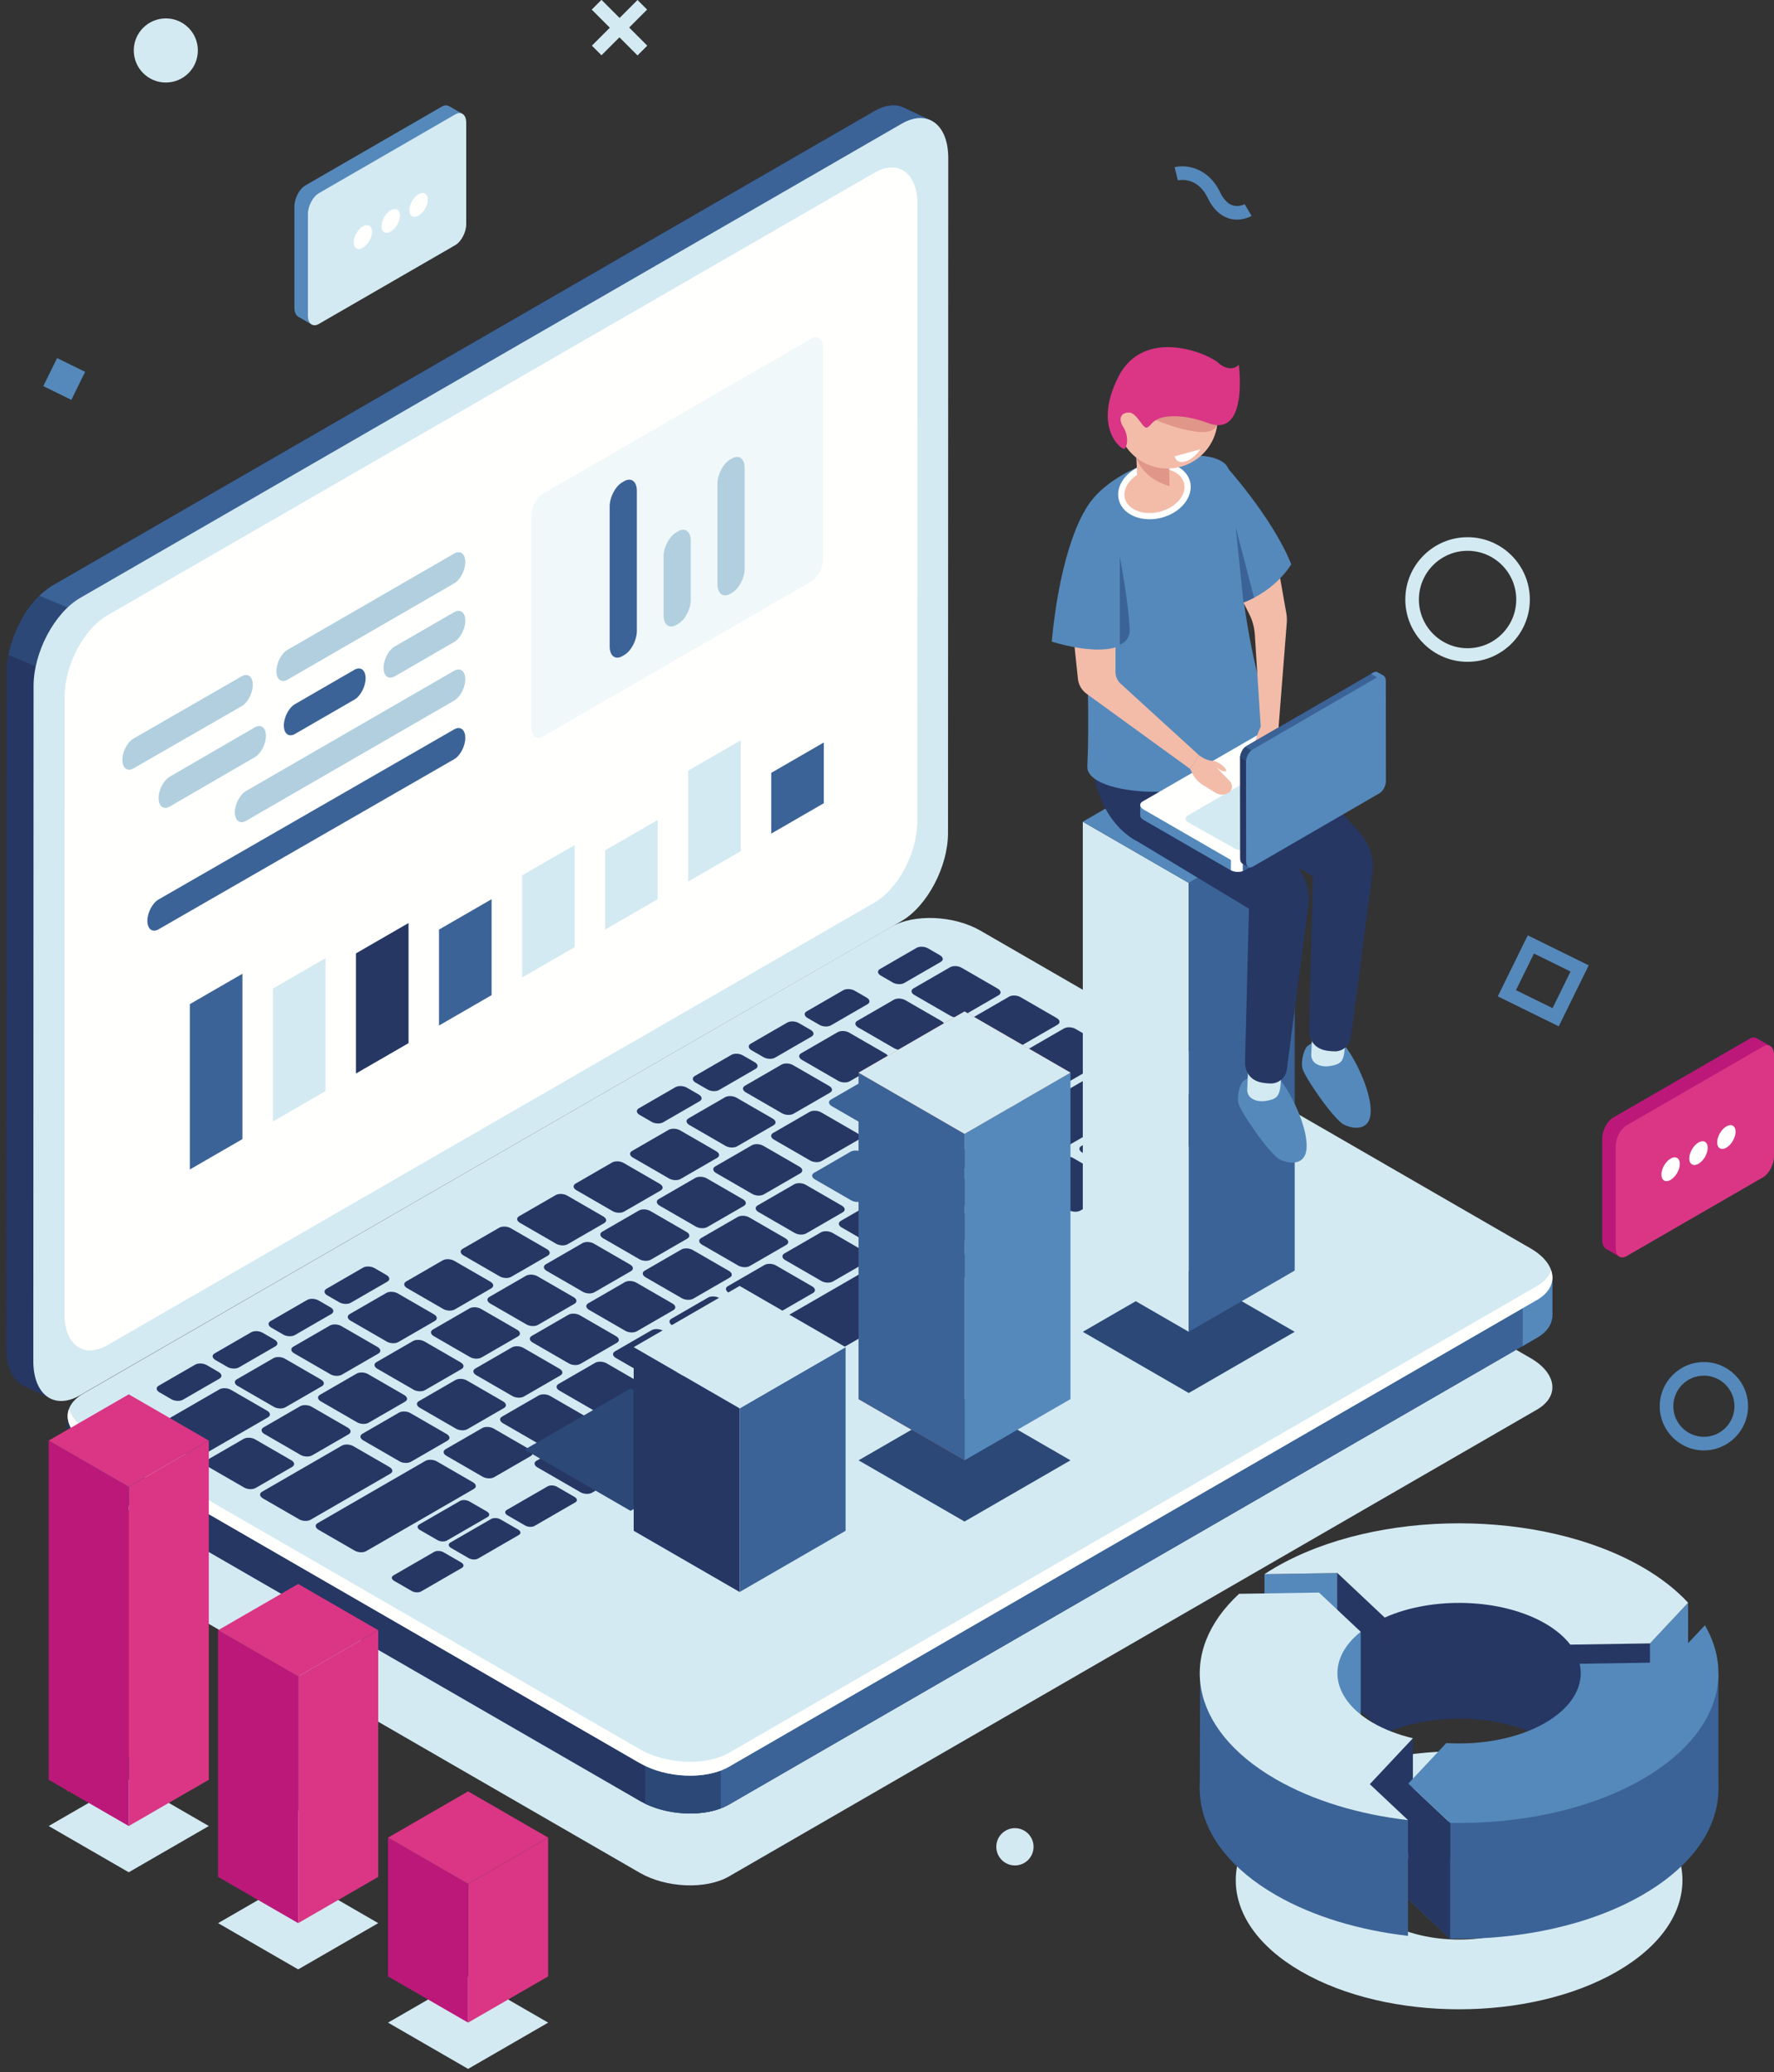 <?xml version="1.0" encoding="UTF-8"?>
<svg width="275px" height="321px" viewBox="0 0 275 321" version="1.1" xmlns="http://www.w3.org/2000/svg" xmlns:xlink="http://www.w3.org/1999/xlink">
    <rect x="0" y="0" width="275" height="321" fill="#333333" stroke="none"/>
    <!-- Generator: Sketch 60.1 (88133) - https://sketch.com -->
    <title>Untitled 5</title>
    <desc>Created with Sketch.</desc>
    <g id="Page-1" stroke="none" stroke-width="1" fill="none" fill-rule="evenodd">
        <g id="Group" transform="translate(137.5, 160.5) scale(-1, 1) translate(-137.5, -160.5) ">
            <path d="M162.007,290.689 L36.746,218.368 C33.203,216.322 33.647,212.749 37.739,210.387 L123.032,161.159 C127.123,158.797 133.314,158.54 136.857,160.586 L262.118,232.905 C265.661,234.951 265.217,238.525 261.125,240.888 L175.832,290.115 C171.74,292.478 165.551,292.734 162.007,290.689" id="Fill-1" fill="#D4EAF2"></path>
            <path d="M266.752,90.646 L139.423,17.193 C137.783,16.248 136.277,16.103 135.065,16.607 L135.07,16.593 L134.861,16.69 L134.81,16.713 L130.664,18.664 L135.165,20.904 L135.156,21.152 L135.195,125.732 C135.197,130.967 138.436,137.077 142.429,139.381 L266.362,210.873 L267.067,216.707 L271.592,214.548 C273.082,213.672 274.026,211.692 274.026,208.873 L273.987,104.293 C273.985,99.06 270.745,92.949 266.752,90.646" id="Fill-2" fill="#263764"></path>
            <path d="M266.752,90.646 L139.423,17.193 C137.783,16.248 136.277,16.103 135.065,16.607 L135.07,16.593 L134.861,16.69 L134.81,16.713 L130.664,18.664 L135.165,20.904 L135.156,21.152 L135.181,90.077 L193.128,135.862 L271.807,96.266 C270.503,93.842 268.72,91.78 266.752,90.646" id="Fill-3" fill="#3B6397"></path>
            <path d="M268.879,92.29 L256.401,97.539 L265.822,104.798 L273.689,101.449 C273.005,98.011 271.191,94.555 268.879,92.29" id="Fill-4" fill="#2B4876"></path>
            <path d="M262.607,216.152 L135.278,142.701 C131.284,140.398 128.045,134.287 128.043,129.054 L128.004,24.474 C128.002,19.239 131.239,16.864 135.232,19.168 L262.561,92.62 C266.554,94.924 269.793,101.033 269.795,106.268 L269.834,210.848 C269.836,216.081 266.6,218.456 262.607,216.152" id="Fill-5" fill="#D4EAF2"></path>
            <path d="M258.37,208.373 L139.452,139.807 C135.798,137.698 132.833,132.106 132.832,127.318 L132.796,31.618 C132.794,26.829 135.756,24.655 139.41,26.764 L258.328,95.331 C261.983,97.439 264.948,103.03 264.948,107.819 L264.985,203.519 C264.987,208.308 262.025,210.481 258.37,208.373" id="Fill-6" fill="#FFFFFE"></path>
            <path d="M258.37,208.373 L139.452,139.807 C135.798,137.698 132.833,132.106 132.832,127.318 L132.796,31.618 C132.794,26.829 135.756,24.655 139.41,26.764 L258.328,95.331 C261.983,97.439 264.948,103.03 264.948,107.819 L264.985,203.519 C264.987,208.308 262.025,210.481 258.37,208.373" id="Fill-7" fill="#FFFFFE"></path>
            <path d="M264.508,219.4 L247.385,217.14 L136.857,153.326 C133.314,151.28 127.123,151.537 123.032,153.899 L44.712,199.101 L34.359,197.733 L34.359,203.608 L34.369,203.609 C34.301,204.967 35.074,206.273 36.746,207.238 L162.007,279.558 C165.551,281.604 171.74,281.348 175.832,278.985 L261.125,229.757 C263.427,228.428 264.574,226.716 264.508,225.108 L264.508,219.4" id="Fill-8" fill="#263764"></path>
            <path d="M181.46,179.078 L173.608,174.544 L87.274,174.544 L44.712,199.101 L34.359,197.733 L34.359,203.608 L34.369,203.609 C34.301,204.967 35.074,206.273 36.746,207.238 L162.007,279.558 C163.88,280.639 166.491,281.07 169.142,280.896 L181.46,179.078" id="Fill-9" fill="#3B6397"></path>
            <path d="M38.954,198.34 L34.359,197.733 L34.359,203.608 L34.369,203.609 C34.301,204.967 35.074,206.273 36.746,207.238 L38.954,208.513 L38.954,198.34" id="Fill-10" fill="#5589BB"></path>
            <path d="M163.269,280.144 C166.627,281.418 171.43,281.141 175.015,279.415 L175.015,266.312 L163.269,266.312 L163.269,280.144" id="Fill-11" fill="#2B4876"></path>
            <path d="M162.007,273.691 L36.746,201.37 C33.203,199.324 33.647,195.751 37.739,193.389 L123.032,144.161 C127.123,141.799 133.314,141.542 136.857,143.588 L262.118,215.907 C265.661,217.953 265.217,221.527 261.125,223.89 L175.832,273.117 C171.74,275.48 165.551,275.736 162.007,273.691" id="Fill-12" fill="#D4EAF2"></path>
            <path d="M261.125,221.743 L175.832,270.972 C171.74,273.334 165.551,273.591 162.007,271.545 L36.746,199.225 C35.584,198.555 34.86,197.718 34.543,196.816 C33.989,198.491 34.696,200.187 36.746,201.371 L162.007,273.691 C165.551,275.736 171.74,275.48 175.832,273.117 L261.125,223.89 C263.876,222.302 264.97,220.168 264.322,218.317 C263.917,219.538 262.85,220.748 261.125,221.743" id="Fill-13" fill="#FFFFFE"></path>
            <path d="M90.021,177.429 L84.354,174.156 C83.899,173.894 83.955,173.435 84.481,173.131 L91.171,169.269 C91.697,168.966 92.491,168.933 92.947,169.195 L98.614,172.468 C99.069,172.731 99.012,173.19 98.487,173.492 L91.796,177.355 C91.271,177.658 90.476,177.691 90.021,177.429" id="Fill-14" fill="#263764"></path>
            <path d="M98.774,182.482 L93.106,179.209 C92.651,178.946 92.708,178.488 93.234,178.185 L99.923,174.322 C100.448,174.019 101.243,173.985 101.698,174.249 L107.366,177.521 C107.822,177.783 107.764,178.242 107.239,178.546 L100.549,182.408 C100.024,182.711 99.229,182.744 98.774,182.482" id="Fill-15" fill="#263764"></path>
            <path d="M107.526,187.535 L101.859,184.263 C101.404,184 101.46,183.541 101.986,183.237 L108.676,179.375 C109.201,179.072 109.996,179.039 110.451,179.302 L116.118,182.574 C116.573,182.837 116.517,183.296 115.991,183.599 L109.301,187.461 C108.776,187.765 107.981,187.798 107.526,187.535" id="Fill-16" fill="#263764"></path>
            <path d="M119.631,183.361 L113.963,180.09 C113.508,179.827 113.566,179.368 114.091,179.065 L119.706,175.822 C120.232,175.519 121.027,175.486 121.482,175.749 L127.15,179.021 C127.605,179.283 127.548,179.742 127.022,180.046 L121.407,183.288 C120.881,183.592 120.086,183.624 119.631,183.361" id="Fill-17" fill="#263764"></path>
            <path d="M128.384,188.415 L122.716,185.143 C122.261,184.88 122.318,184.421 122.844,184.118 L128.459,180.876 C128.985,180.572 129.78,180.539 130.235,180.802 L135.903,184.074 C136.357,184.337 136.3,184.796 135.775,185.1 L130.159,188.342 C129.634,188.645 128.839,188.678 128.384,188.415" id="Fill-18" fill="#263764"></path>
            <path d="M137.136,193.468 L131.468,190.196 C131.014,189.934 131.071,189.475 131.596,189.171 L137.211,185.929 C137.737,185.625 138.532,185.593 138.987,185.856 L144.655,189.127 C145.11,189.39 145.053,189.849 144.527,190.152 L138.911,193.395 C138.386,193.698 137.591,193.731 137.136,193.468" id="Fill-19" fill="#263764"></path>
            <path d="M145.889,198.522 L140.221,195.249 C139.766,194.986 139.823,194.527 140.349,194.225 L145.964,190.982 C146.49,190.679 147.284,190.646 147.74,190.908 L153.407,194.181 C153.863,194.443 153.805,194.902 153.28,195.206 L147.664,198.448 C147.139,198.751 146.344,198.784 145.889,198.522" id="Fill-20" fill="#263764"></path>
            <path d="M154.641,203.574 L148.974,200.303 C148.519,200.04 148.575,199.581 149.101,199.277 L154.716,196.035 C155.242,195.732 156.036,195.699 156.491,195.962 L162.159,199.233 C162.615,199.496 162.558,199.955 162.032,200.259 L156.416,203.501 C155.891,203.805 155.096,203.837 154.641,203.574" id="Fill-21" fill="#263764"></path>
            <path d="M163.394,208.628 L157.726,205.356 C157.271,205.093 157.327,204.634 157.854,204.331 L163.469,201.089 C163.994,200.785 164.789,200.752 165.244,201.015 L170.912,204.287 C171.367,204.55 171.31,205.009 170.784,205.313 L165.169,208.555 C164.644,208.857 163.849,208.891 163.394,208.628" id="Fill-22" fill="#263764"></path>
            <path d="M172.146,213.681 L166.479,210.409 C166.024,210.147 166.08,209.688 166.606,209.384 L172.221,206.142 C172.747,205.838 173.541,205.806 173.996,206.068 L179.664,209.34 C180.119,209.604 180.063,210.062 179.537,210.365 L173.921,213.607 C173.396,213.911 172.601,213.943 172.146,213.681" id="Fill-23" fill="#263764"></path>
            <path d="M180.899,218.734 L175.231,215.462 C174.776,215.199 174.833,214.74 175.359,214.438 L180.974,211.195 C181.499,210.892 182.294,210.858 182.749,211.121 L188.417,214.394 C188.872,214.656 188.815,215.115 188.289,215.419 L182.674,218.661 C182.149,218.964 181.354,218.997 180.899,218.734" id="Fill-24" fill="#263764"></path>
            <path d="M189.651,223.787 L183.984,220.516 C183.529,220.253 183.585,219.794 184.111,219.49 L189.727,216.248 C190.252,215.944 191.047,215.912 191.501,216.175 L197.169,219.447 C197.624,219.71 197.568,220.168 197.042,220.472 L191.426,223.714 C190.901,224.018 190.106,224.051 189.651,223.787" id="Fill-25" fill="#263764"></path>
            <path d="M198.404,228.841 L192.736,225.568 C192.281,225.306 192.338,224.847 192.864,224.544 L198.479,221.302 C199.004,220.998 199.799,220.965 200.254,221.228 L205.922,224.5 C206.377,224.763 206.32,225.222 205.794,225.525 L200.179,228.768 C199.654,229.07 198.859,229.104 198.404,228.841" id="Fill-26" fill="#263764"></path>
            <path d="M132.528,180.97 L126.86,177.697 C126.405,177.435 126.462,176.976 126.988,176.672 L132.603,173.43 C133.128,173.127 133.923,173.094 134.378,173.357 L140.046,176.629 C140.501,176.892 140.444,177.351 139.918,177.653 L134.303,180.896 C133.778,181.199 132.983,181.232 132.528,180.97" id="Fill-27" fill="#3B6397"></path>
            <path d="M123.644,175.841 L117.977,172.568 C117.522,172.306 117.578,171.847 118.104,171.544 L123.72,168.302 C124.245,167.998 125.04,167.965 125.495,168.228 L131.162,171.5 C131.617,171.763 131.561,172.222 131.035,172.524 L125.419,175.768 C124.894,176.07 124.099,176.104 123.644,175.841" id="Fill-28" fill="#3B6397"></path>
            <path d="M114.746,170.704 L102.54,163.656 C102.085,163.394 102.142,162.935 102.667,162.631 L108.283,159.389 C108.809,159.086 109.604,159.053 110.059,159.316 L122.265,166.363 C122.72,166.626 122.663,167.085 122.138,167.388 L116.522,170.63 C115.996,170.934 115.201,170.967 114.746,170.704" id="Fill-29" fill="#263764"></path>
            <path d="M120.966,164.456 L111.06,158.737 C110.605,158.475 110.662,158.016 111.188,157.712 L116.803,154.47 C117.328,154.167 118.123,154.134 118.578,154.397 L128.485,160.115 C128.94,160.378 128.882,160.837 128.357,161.141 L122.741,164.383 C122.216,164.687 121.421,164.719 120.966,164.456" id="Fill-30" fill="#263764"></path>
            <path d="M141.28,186.023 L135.613,182.75 C135.157,182.487 135.214,182.028 135.74,181.726 L141.356,178.483 C141.881,178.18 142.676,178.147 143.131,178.409 L148.798,181.682 C149.253,181.944 149.197,182.403 148.671,182.707 L143.055,185.949 C142.53,186.252 141.735,186.285 141.28,186.023" id="Fill-31" fill="#3B6397"></path>
            <path d="M150.032,191.076 L144.365,187.804 C143.909,187.541 143.967,187.082 144.492,186.778 L150.108,183.536 C150.633,183.233 151.428,183.2 151.883,183.463 L157.551,186.735 C158.006,186.998 157.948,187.457 157.423,187.76 L151.808,191.002 C151.282,191.306 150.488,191.339 150.032,191.076" id="Fill-32" fill="#263764"></path>
            <path d="M158.784,196.129 L153.117,192.857 C152.662,192.594 152.719,192.135 153.244,191.832 L158.861,188.59 C159.386,188.286 160.181,188.253 160.636,188.516 L166.303,191.788 C166.758,192.051 166.701,192.51 166.176,192.814 L160.56,196.056 C160.034,196.358 159.24,196.392 158.784,196.129" id="Fill-33" fill="#263764"></path>
            <path d="M167.537,201.183 L161.869,197.91 C161.414,197.648 161.472,197.189 161.997,196.885 L167.613,193.643 C168.138,193.34 168.933,193.307 169.388,193.569 L175.056,196.842 C175.511,197.105 175.453,197.564 174.928,197.866 L169.313,201.108 C168.787,201.412 167.992,201.445 167.537,201.183" id="Fill-34" fill="#263764"></path>
            <path d="M176.289,206.235 L170.622,202.963 C170.167,202.7 170.224,202.241 170.749,201.939 L176.365,198.696 C176.891,198.393 177.686,198.359 178.141,198.622 L183.808,201.895 C184.263,202.157 184.206,202.616 183.681,202.92 L178.065,206.162 C177.539,206.465 176.744,206.498 176.289,206.235" id="Fill-35" fill="#263764"></path>
            <path d="M185.042,211.289 L179.374,208.017 C178.919,207.754 178.977,207.295 179.502,206.991 L185.117,203.749 C185.643,203.446 186.438,203.413 186.893,203.676 L192.561,206.948 C193.016,207.211 192.958,207.67 192.433,207.973 L186.818,211.215 C186.292,211.519 185.497,211.552 185.042,211.289" id="Fill-36" fill="#263764"></path>
            <path d="M193.794,216.342 L188.127,213.069 C187.672,212.807 187.729,212.348 188.254,212.045 L193.87,208.803 C194.396,208.499 195.191,208.466 195.646,208.729 L201.313,212.001 C201.768,212.264 201.711,212.723 201.186,213.026 L195.57,216.269 C195.044,216.571 194.249,216.605 193.794,216.342" id="Fill-37" fill="#263764"></path>
            <path d="M202.547,221.396 L196.879,218.123 C196.424,217.86 196.482,217.401 197.007,217.098 L202.622,213.856 C203.148,213.553 203.943,213.52 204.398,213.782 L210.066,217.055 C210.521,217.317 210.463,217.776 209.938,218.079 L204.323,221.321 C203.797,221.625 203.002,221.658 202.547,221.396" id="Fill-38" fill="#263764"></path>
            <path d="M211.299,226.448 L205.632,223.176 C205.177,222.913 205.234,222.455 205.759,222.151 L211.375,218.909 C211.901,218.606 212.696,218.572 213.151,218.835 L218.818,222.107 C219.273,222.37 219.216,222.829 218.691,223.133 L213.074,226.375 C212.549,226.678 211.754,226.711 211.299,226.448" id="Fill-39" fill="#263764"></path>
            <path d="M226.86,235.432 L214.493,228.292 C214.038,228.029 214.095,227.57 214.62,227.268 L220.237,224.025 C220.762,223.722 221.557,223.689 222.012,223.951 L234.378,231.091 C234.833,231.354 234.776,231.813 234.25,232.116 L228.635,235.358 C228.11,235.662 227.315,235.694 226.86,235.432" id="Fill-40" fill="#263764"></path>
            <path d="M243.9,225.594 L233.462,219.567 C233.007,219.305 233.064,218.846 233.589,218.543 L239.205,215.301 C239.731,214.997 240.526,214.964 240.981,215.227 L251.418,221.253 C251.873,221.516 251.816,221.975 251.29,222.278 L245.675,225.521 C245.15,225.823 244.355,225.857 243.9,225.594" id="Fill-41" fill="#263764"></path>
            <path d="M156.608,185.034 L150.94,181.762 C150.485,181.499 150.541,181.04 151.067,180.736 L156.683,177.494 C157.208,177.191 158.003,177.158 158.458,177.421 L164.125,180.693 C164.58,180.956 164.524,181.415 163.998,181.718 L158.383,184.96 C157.857,185.264 157.063,185.297 156.608,185.034" id="Fill-42" fill="#263764"></path>
            <path d="M147.637,179.855 L141.97,176.583 C141.515,176.32 141.572,175.861 142.097,175.558 L147.712,172.316 C148.239,172.012 149.032,171.98 149.488,172.242 L155.156,175.514 C155.611,175.776 155.554,176.235 155.029,176.539 L149.412,179.781 C148.887,180.085 148.092,180.117 147.637,179.855" id="Fill-43" fill="#263764"></path>
            <path d="M138.667,174.676 L132.999,171.403 C132.544,171.141 132.602,170.683 133.127,170.379 L138.742,167.137 C139.268,166.833 140.063,166.8 140.518,167.064 L146.186,170.335 C146.641,170.598 146.583,171.057 146.058,171.36 L140.443,174.603 C139.917,174.906 139.122,174.939 138.667,174.676" id="Fill-44" fill="#3B6397"></path>
            <path d="M129.697,169.497 L124.03,166.225 C123.574,165.962 123.631,165.503 124.157,165.2 L129.773,161.958 C130.298,161.654 131.093,161.621 131.548,161.884 L137.215,165.156 C137.67,165.419 137.614,165.878 137.088,166.182 L131.472,169.424 C130.947,169.727 130.152,169.76 129.697,169.497" id="Fill-45" fill="#263764"></path>
            <path d="M165.36,190.087 L159.692,186.815 C159.238,186.552 159.294,186.094 159.82,185.79 L165.435,182.548 C165.96,182.244 166.755,182.211 167.21,182.474 L172.878,185.746 C173.333,186.009 173.277,186.468 172.75,186.772 L167.135,190.014 C166.61,190.316 165.815,190.35 165.36,190.087" id="Fill-46" fill="#263764"></path>
            <path d="M174.113,195.141 L168.445,191.868 C167.99,191.606 168.046,191.147 168.573,190.843 L174.188,187.601 C174.713,187.298 175.508,187.265 175.963,187.527 L181.631,190.8 C182.085,191.063 182.029,191.522 181.503,191.824 L175.888,195.066 C175.363,195.37 174.568,195.403 174.113,195.141" id="Fill-47" fill="#263764"></path>
            <path d="M182.865,200.193 L177.198,196.921 C176.742,196.658 176.799,196.2 177.324,195.897 L182.94,192.654 C183.466,192.351 184.26,192.317 184.715,192.581 L190.383,195.853 C190.838,196.115 190.782,196.574 190.255,196.878 L184.64,200.12 C184.115,200.423 183.32,200.456 182.865,200.193" id="Fill-48" fill="#263764"></path>
            <path d="M191.617,205.247 L185.949,201.975 C185.494,201.712 185.551,201.253 186.077,200.949 L191.693,197.707 C192.218,197.404 193.013,197.371 193.468,197.634 L199.136,200.906 C199.591,201.169 199.533,201.628 199.008,201.931 L193.393,205.173 C192.867,205.477 192.073,205.51 191.617,205.247" id="Fill-49" fill="#263764"></path>
            <path d="M200.369,210.3 L194.702,207.027 C194.247,206.765 194.304,206.307 194.829,206.003 L200.445,202.761 C200.971,202.457 201.765,202.424 202.22,202.688 L207.888,205.959 C208.343,206.222 208.286,206.681 207.761,206.984 L202.145,210.227 C201.619,210.529 200.824,210.563 200.369,210.3" id="Fill-50" fill="#263764"></path>
            <path d="M209.122,215.354 L203.454,212.081 C202.999,211.818 203.057,211.359 203.582,211.056 L209.198,207.814 C209.723,207.511 210.518,207.478 210.973,207.74 L216.641,211.013 C217.096,211.275 217.038,211.734 216.513,212.037 L210.898,215.279 C210.372,215.583 209.577,215.616 209.122,215.354" id="Fill-51" fill="#263764"></path>
            <path d="M217.874,220.406 L212.207,217.135 C211.752,216.871 211.809,216.413 212.334,216.109 L217.949,212.867 C218.476,212.564 219.27,212.531 219.725,212.794 L225.393,216.066 C225.848,216.328 225.791,216.787 225.266,217.091 L219.65,220.333 C219.124,220.637 218.329,220.669 217.874,220.406" id="Fill-52" fill="#263764"></path>
            <path d="M226.627,225.46 L220.959,222.188 C220.504,221.925 220.562,221.466 221.087,221.162 L226.702,217.92 C227.228,217.617 228.023,217.584 228.478,217.847 L234.146,221.119 C234.601,221.382 234.543,221.841 234.018,222.144 L228.403,225.386 C227.877,225.69 227.082,225.723 226.627,225.46" id="Fill-53" fill="#263764"></path>
            <path d="M235.379,230.513 L229.712,227.241 C229.257,226.978 229.314,226.52 229.839,226.216 L235.455,222.974 C235.981,222.67 236.776,222.638 237.23,222.9 L242.898,226.172 C243.353,226.435 243.296,226.894 242.771,227.197 L237.155,230.44 C236.629,230.743 235.834,230.775 235.379,230.513" id="Fill-54" fill="#263764"></path>
            <path d="M151.998,172.535 L146.331,169.263 C145.876,169 145.933,168.541 146.458,168.238 L152.074,164.996 C152.6,164.692 153.395,164.659 153.85,164.922 L159.517,168.194 C159.972,168.457 159.915,168.916 159.39,169.219 L153.774,172.461 C153.248,172.765 152.453,172.798 151.998,172.535" id="Fill-55" fill="#263764"></path>
            <path d="M143.289,167.507 L137.622,164.234 C137.167,163.972 137.224,163.513 137.749,163.21 L143.365,159.968 C143.891,159.664 144.686,159.631 145.141,159.894 L150.808,163.166 C151.263,163.429 151.206,163.888 150.681,164.191 L145.065,167.434 C144.539,167.736 143.744,167.77 143.289,167.507" id="Fill-56" fill="#263764"></path>
            <path d="M134.58,162.479 L128.913,159.207 C128.458,158.944 128.515,158.485 129.04,158.182 L134.657,154.94 C135.182,154.636 135.977,154.604 136.432,154.866 L142.099,158.138 C142.554,158.4 142.497,158.859 141.972,159.163 L136.356,162.405 C135.83,162.709 135.035,162.741 134.58,162.479" id="Fill-57" fill="#263764"></path>
            <path d="M125.871,157.451 L120.204,154.179 C119.749,153.916 119.806,153.457 120.331,153.153 L125.948,149.911 C126.473,149.608 127.268,149.575 127.723,149.838 L133.39,153.11 C133.845,153.373 133.788,153.832 133.263,154.135 L127.647,157.377 C127.121,157.681 126.326,157.714 125.871,157.451" id="Fill-58" fill="#263764"></path>
            <path d="M134.827,152.28 L129.159,149.008 C128.704,148.745 128.762,148.286 129.287,147.983 L131.144,146.911 C131.669,146.608 132.464,146.575 132.919,146.838 L138.586,150.11 C139.041,150.373 138.985,150.832 138.459,151.135 L136.603,152.207 C136.077,152.51 135.282,152.543 134.827,152.28" id="Fill-59" fill="#263764"></path>
            <path d="M146.193,158.842 L140.525,155.569 C140.07,155.307 140.127,154.849 140.653,154.545 L142.509,153.473 C143.034,153.17 143.829,153.137 144.284,153.399 L149.951,156.672 C150.407,156.935 150.35,157.394 149.824,157.696 L147.968,158.769 C147.443,159.071 146.648,159.105 146.193,158.842" id="Fill-60" fill="#263764"></path>
            <path d="M154.865,163.85 L149.198,160.577 C148.742,160.315 148.799,159.856 149.324,159.552 L151.181,158.481 C151.706,158.177 152.501,158.144 152.956,158.406 L158.624,161.679 C159.079,161.941 159.022,162.4 158.496,162.704 L156.64,163.775 C156.115,164.079 155.32,164.112 154.865,163.85" id="Fill-61" fill="#263764"></path>
            <path d="M163.537,168.857 L157.87,165.584 C157.415,165.321 157.472,164.862 157.997,164.559 L159.854,163.487 C160.379,163.184 161.174,163.151 161.629,163.414 L167.297,166.686 C167.752,166.948 167.695,167.407 167.169,167.711 L165.313,168.782 C164.787,169.086 163.992,169.119 163.537,168.857" id="Fill-62" fill="#263764"></path>
            <path d="M172.21,173.863 L166.542,170.591 C166.087,170.328 166.145,169.869 166.67,169.566 L168.527,168.494 C169.052,168.191 169.847,168.158 170.302,168.421 L175.969,171.693 C176.424,171.956 176.367,172.415 175.842,172.718 L173.986,173.79 C173.46,174.093 172.665,174.126 172.21,173.863" id="Fill-63" fill="#263764"></path>
            <path d="M220.628,201.817 L214.96,198.545 C214.505,198.282 214.563,197.823 215.088,197.521 L216.945,196.448 C217.47,196.146 218.265,196.112 218.72,196.375 L224.387,199.648 C224.842,199.91 224.785,200.369 224.26,200.672 L222.404,201.744 C221.878,202.047 221.083,202.08 220.628,201.817" id="Fill-64" fill="#263764"></path>
            <path d="M229.301,206.824 L223.633,203.553 C223.178,203.29 223.236,202.831 223.761,202.527 L225.617,201.456 C226.143,201.152 226.938,201.119 227.393,201.382 L233.06,204.654 C233.515,204.917 233.458,205.376 232.933,205.68 L231.076,206.751 C230.551,207.055 229.756,207.087 229.301,206.824" id="Fill-65" fill="#263764"></path>
            <path d="M237.973,211.832 L232.306,208.56 C231.851,208.297 231.907,207.838 232.433,207.534 L234.289,206.463 C234.815,206.159 235.61,206.127 236.065,206.39 L241.733,209.661 C242.188,209.924 242.13,210.383 241.605,210.687 L239.748,211.758 C239.223,212.062 238.428,212.095 237.973,211.832" id="Fill-66" fill="#263764"></path>
            <path d="M246.646,216.839 L240.979,213.566 C240.524,213.304 240.58,212.845 241.106,212.542 L242.962,211.47 C243.488,211.167 244.282,211.134 244.738,211.397 L250.406,214.669 C250.861,214.932 250.803,215.391 250.278,215.693 L248.421,216.766 C247.896,217.068 247.101,217.102 246.646,216.839" id="Fill-67" fill="#263764"></path>
            <path d="M160.751,177.588 L155.083,174.316 C154.628,174.054 154.686,173.595 155.211,173.291 L160.826,170.049 C161.352,169.745 162.147,169.713 162.602,169.976 L168.27,173.247 C168.725,173.51 168.667,173.969 168.142,174.273 L162.527,177.515 C162.001,177.818 161.206,177.851 160.751,177.588" id="Fill-68" fill="#263764"></path>
            <path d="M169.503,182.642 L163.836,179.369 C163.381,179.107 163.438,178.648 163.963,178.345 L169.579,175.103 C170.105,174.799 170.9,174.766 171.355,175.028 L177.022,178.301 C177.477,178.564 177.42,179.023 176.895,179.325 L171.279,182.567 C170.753,182.871 169.958,182.904 169.503,182.642" id="Fill-69" fill="#263764"></path>
            <path d="M178.256,187.694 L172.588,184.423 C172.133,184.16 172.191,183.701 172.716,183.398 L178.331,180.155 C178.857,179.852 179.652,179.819 180.107,180.082 L185.775,183.354 C186.23,183.616 186.172,184.075 185.647,184.379 L180.032,187.621 C179.506,187.925 178.711,187.957 178.256,187.694" id="Fill-70" fill="#263764"></path>
            <path d="M187.008,192.748 L181.341,189.476 C180.886,189.213 180.943,188.754 181.468,188.451 L187.084,185.209 C187.61,184.905 188.405,184.872 188.86,185.135 L194.527,188.407 C194.982,188.67 194.925,189.129 194.4,189.433 L188.783,192.675 C188.258,192.978 187.463,193.011 187.008,192.748" id="Fill-71" fill="#263764"></path>
            <path d="M195.761,197.801 L190.093,194.529 C189.638,194.267 189.696,193.808 190.221,193.504 L195.836,190.262 C196.362,189.958 197.157,189.926 197.612,190.189 L203.28,193.46 C203.735,193.723 203.677,194.182 203.152,194.485 L197.536,197.728 C197.011,198.031 196.216,198.064 195.761,197.801" id="Fill-72" fill="#263764"></path>
            <path d="M204.513,202.855 L198.846,199.582 C198.391,199.319 198.448,198.86 198.973,198.558 L204.589,195.316 C205.115,195.012 205.909,194.979 206.365,195.241 L212.032,198.514 C212.487,198.776 212.43,199.235 211.905,199.539 L206.288,202.781 C205.763,203.084 204.968,203.117 204.513,202.855" id="Fill-73" fill="#263764"></path>
            <path d="M213.266,207.907 L207.598,204.636 C207.143,204.373 207.2,203.914 207.726,203.61 L213.341,200.368 C213.866,200.065 214.661,200.032 215.116,200.295 L220.784,203.566 C221.24,203.829 221.182,204.288 220.657,204.592 L215.041,207.834 C214.516,208.138 213.721,208.17 213.266,207.907" id="Fill-74" fill="#263764"></path>
            <path d="M222.018,212.961 L216.351,209.689 C215.896,209.426 215.952,208.967 216.478,208.664 L222.094,205.422 C222.619,205.118 223.414,205.085 223.869,205.348 L229.536,208.62 C229.991,208.883 229.935,209.342 229.409,209.646 L223.793,212.888 C223.268,213.191 222.473,213.224 222.018,212.961" id="Fill-75" fill="#263764"></path>
            <path d="M230.771,218.014 L225.103,214.742 C224.648,214.48 224.705,214.021 225.231,213.717 L230.846,210.475 C231.371,210.171 232.166,210.139 232.621,210.401 L238.289,213.673 C238.744,213.936 238.687,214.395 238.161,214.698 L232.546,217.941 C232.021,218.244 231.226,218.276 230.771,218.014" id="Fill-76" fill="#263764"></path>
            <path d="M110.712,178.212 L94.02,168.575 C93.565,168.313 93.622,167.854 94.148,167.55 L99.763,164.308 C100.288,164.005 101.083,163.972 101.538,164.234 L118.231,173.871 C118.686,174.134 118.628,174.593 118.103,174.897 L112.488,178.139 C111.962,178.442 111.167,178.475 110.712,178.212" id="Fill-77" fill="#263764"></path>
            <path d="M218.238,240.292 L201.546,230.655 C201.091,230.393 201.149,229.934 201.674,229.63 L207.289,226.388 C207.815,226.085 208.61,226.052 209.065,226.315 L225.756,235.951 C226.211,236.214 226.155,236.673 225.629,236.977 L220.013,240.219 C219.488,240.523 218.693,240.555 218.238,240.292" id="Fill-78" fill="#263764"></path>
            <path d="M183.236,231.246 L177.568,227.974 C177.113,227.711 177.17,227.252 177.696,226.948 L184.385,223.086 C184.91,222.783 185.705,222.75 186.16,223.013 L191.828,226.285 C192.283,226.548 192.226,227.007 191.7,227.31 L185.011,231.172 C184.486,231.476 183.691,231.509 183.236,231.246" id="Fill-79" fill="#263764"></path>
            <path d="M119.675,194.549 L110.611,189.316 C110.156,189.053 110.213,188.595 110.739,188.291 L117.428,184.429 C117.953,184.125 118.748,184.093 119.203,184.356 L128.268,189.588 C128.723,189.851 128.665,190.31 128.14,190.613 L121.45,194.476 C120.925,194.779 120.13,194.812 119.675,194.549" id="Fill-80" fill="#263764"></path>
            <path d="M174.802,226.377 L165.739,221.144 C165.283,220.881 165.34,220.422 165.865,220.119 L172.556,216.257 C173.081,215.953 173.876,215.92 174.331,216.183 L183.395,221.416 C183.85,221.679 183.793,222.138 183.268,222.441 L176.577,226.304 C176.052,226.607 175.257,226.64 174.802,226.377" id="Fill-81" fill="#263764"></path>
            <path d="M132.303,201.84 L123.239,196.607 C122.783,196.344 122.841,195.885 123.366,195.582 L130.056,191.72 C130.581,191.416 131.376,191.383 131.831,191.646 L140.896,196.879 C141.351,197.142 141.293,197.601 140.768,197.904 L134.078,201.767 C133.553,202.069 132.758,202.103 132.303,201.84" id="Fill-82" fill="#263764"></path>
            <path d="M131.893,191.682 L171.301,214.434 C171.789,214.716 171.789,215.174 171.301,215.456 L164.479,219.395 C163.99,219.677 163.198,219.677 162.708,219.395 L123.3,196.643 L131.893,191.682" id="Fill-83" fill="#263764"></path>
            <path d="M207.698,240.408 L214.01,244.053 C214.383,244.268 214.336,244.645 213.906,244.893 L211.169,246.473 C210.739,246.722 210.087,246.748 209.714,246.533 L203.401,242.889 C203.028,242.673 203.074,242.297 203.505,242.048 L206.242,240.468 C206.673,240.22 207.324,240.192 207.698,240.408" id="Fill-84" fill="#263764"></path>
            <path d="M198.872,235.313 L205.185,238.958 C205.558,239.173 205.512,239.549 205.08,239.798 L202.344,241.378 C201.913,241.626 201.262,241.653 200.889,241.438 L194.575,237.793 C194.203,237.578 194.249,237.201 194.68,236.953 L197.417,235.373 C197.848,235.124 198.499,235.098 198.872,235.313" id="Fill-85" fill="#263764"></path>
            <path d="M190.119,230.26 L196.433,233.904 C196.806,234.12 196.759,234.496 196.328,234.744 L193.592,236.324 C193.161,236.573 192.51,236.601 192.137,236.385 L185.823,232.74 C185.45,232.524 185.497,232.149 185.928,231.899 L188.664,230.319 C189.095,230.071 189.746,230.044 190.119,230.26" id="Fill-86" fill="#263764"></path>
            <path d="M203.705,232.523 L210.019,236.167 C210.392,236.383 210.345,236.759 209.914,237.007 L207.178,238.587 C206.747,238.836 206.095,238.863 205.722,238.648 L199.409,235.003 C199.036,234.787 199.083,234.411 199.514,234.162 L202.25,232.582 C202.681,232.334 203.332,232.307 203.705,232.523" id="Fill-87" fill="#263764"></path>
            <path d="M191.536,114.297 C191.312,114.297 191.064,114.226 190.803,114.075 L149.251,90.085 C148.23,89.495 147.403,87.914 147.403,86.553 L147.403,53.86 C147.403,52.847 147.861,52.241 148.517,52.241 C148.742,52.241 148.99,52.312 149.251,52.463 L190.803,76.453 C191.823,77.042 192.651,78.623 192.651,79.984 L192.651,112.678 C192.651,113.691 192.192,114.297 191.536,114.297" id="Fill-203" fill="#F1F8FA"></path>
            <path d="M161.816,91.996 L161.524,91.827 C160.441,91.201 159.563,89.524 159.563,88.08 L159.563,72.5 C159.563,71.056 160.441,70.393 161.524,71.018 L161.816,71.187 C162.899,71.812 163.778,73.489 163.778,74.934 L163.778,90.513 C163.778,91.957 162.899,92.621 161.816,91.996" id="Fill-204" fill="#B1CFDE"></path>
            <path d="M170.173,96.82 L169.88,96.651 C168.797,96.026 167.919,94.349 167.919,92.904 L167.919,83.786 C167.919,82.342 168.797,81.678 169.88,82.304 L170.173,82.473 C171.256,83.098 172.134,84.775 172.134,86.22 L172.134,95.338 C172.134,96.782 171.256,97.446 170.173,96.82" id="Fill-205" fill="#B1CFDE"></path>
            <path d="M178.53,101.646 L178.238,101.477 C177.155,100.852 176.277,99.174 176.277,97.73 L176.277,76.024 C176.277,74.58 177.155,73.917 178.238,74.542 L178.53,74.711 C179.613,75.336 180.491,77.014 180.491,78.458 L180.491,100.163 C180.491,101.607 179.613,102.271 178.53,101.646" id="Fill-206" fill="#3B6397"></path>
            <path d="M230.419,105.284 L204.604,90.379 C203.646,89.826 202.87,88.344 202.87,87.067 C202.87,85.791 203.646,85.205 204.604,85.758 L230.419,100.662 C231.376,101.215 232.153,102.697 232.153,103.974 C232.153,105.25 231.376,105.837 230.419,105.284" id="Fill-207" fill="#B1CFDE"></path>
            <path d="M213.813,104.775 L204.604,99.458 C203.646,98.905 202.87,97.423 202.87,96.147 C202.87,94.87 203.646,94.283 204.604,94.836 L213.813,100.153 C214.77,100.706 215.545,102.189 215.545,103.465 C215.545,104.741 214.77,105.327 213.813,104.775" id="Fill-208" fill="#B1CFDE"></path>
            <path d="M229.267,113.697 L220.058,108.381 C219.101,107.828 218.324,106.346 218.324,105.069 C218.324,103.793 219.101,103.206 220.058,103.759 L229.267,109.075 C230.224,109.628 231,111.111 231,112.388 C231,113.664 230.224,114.25 229.267,113.697" id="Fill-209" fill="#3B6397"></path>
            <path d="M248.687,124.944 L235.512,117.304 C234.555,116.751 233.779,115.269 233.779,113.992 C233.779,112.716 234.555,112.129 235.512,112.682 L248.687,120.322 C249.644,120.875 250.419,122.358 250.419,123.635 C250.419,124.911 249.644,125.497 248.687,124.944" id="Fill-210" fill="#B1CFDE"></path>
            <path d="M236.859,127.159 L204.604,108.537 C203.646,107.984 202.87,106.502 202.87,105.226 C202.87,103.949 203.646,103.362 204.604,103.915 L236.859,122.537 C237.816,123.09 238.592,124.573 238.592,125.85 C238.592,127.126 237.816,127.712 236.859,127.159" id="Fill-211" fill="#B1CFDE"></path>
            <path d="M250.419,143.964 L204.604,117.616 C203.646,117.064 202.87,115.581 202.87,114.305 C202.87,113.028 203.646,112.441 204.604,112.994 L250.419,139.342 C251.377,139.895 252.153,141.377 252.153,142.653 C252.153,143.93 251.377,144.517 250.419,143.964" id="Fill-212" fill="#3B6397"></path>
            <path d="M254.295,119.028 L237.546,109.399 C236.588,108.846 235.813,107.363 235.813,106.087 C235.813,104.811 236.588,104.224 237.546,104.776 L254.295,114.406 C255.252,114.959 256.028,116.441 256.028,117.718 C256.028,118.994 255.252,119.581 254.295,119.028" id="Fill-213" fill="#B1CFDE"></path>
            <polyline id="Fill-214" fill="#3B6397" points="155.445 119.725 147.295 115.019 147.295 124.43 155.445 129.136 155.445 119.725"></polyline>
            <polyline id="Fill-215" fill="#D4EAF2" points="168.321 119.384 160.17 114.679 160.17 131.863 168.321 136.568 168.321 119.384"></polyline>
            <polyline id="Fill-216" fill="#D4EAF2" points="181.196 131.728 173.045 127.022 173.045 139.297 181.196 144.002 181.196 131.728"></polyline>
            <polyline id="Fill-217" fill="#D4EAF2" points="194.071 135.614 185.92 130.909 185.92 146.731 194.071 151.436 194.071 135.614"></polyline>
            <polyline id="Fill-218" fill="#3B6397" points="206.946 144.003 198.795 139.297 198.795 154.163 206.946 158.869 206.946 144.003"></polyline>
            <polyline id="Fill-219" fill="#263764" points="219.821 147.693 211.67 142.988 211.67 161.597 219.821 166.303 219.821 147.693"></polyline>
            <polyline id="Fill-220" fill="#D4EAF2" points="232.696 153.142 224.545 148.436 224.545 169.03 232.696 173.736 232.696 153.142"></polyline>
            <polyline id="Fill-221" fill="#3B6397" points="245.571 155.553 237.42 150.847 237.42 176.464 245.571 181.169 245.571 155.553"></polyline>
            <polyline id="Fill-226" fill="#2B4876" points="193.676 224.568 177.252 215.086 160.828 224.568 177.252 234.051 193.676 224.568"></polyline>
            <polyline id="Fill-227" fill="#2B4876" points="141.906 226.224 125.482 216.741 109.058 226.224 125.482 235.706 141.906 226.224"></polyline>
            <polyline id="Fill-228" fill="#2B4876" points="107.149 206.314 90.724 196.831 74.3 206.314 90.724 215.795 107.149 206.314"></polyline>
            <polyline id="Fill-229" fill="#AF3C2B" points="125.482 226.224 125.482 175.651 141.906 166.169 141.906 216.741 125.482 226.224"></polyline>
            <polyline id="Fill-230" fill="#DE5933" points="141.906 166.169 125.482 156.687 109.058 166.169 125.482 175.651 141.906 166.169"></polyline>
            <polyline id="Fill-231" fill="#5589BB" points="125.482 175.651 109.058 166.169 109.058 216.741 125.482 226.224 125.482 175.651"></polyline>
            <polyline id="Fill-232" fill="#3B6397" points="125.482 226.224 125.482 175.651 141.906 166.169 141.906 216.741 125.482 226.224"></polyline>
            <polyline id="Fill-233" fill="#D4EAF2" points="141.906 166.169 125.482 156.687 109.058 166.169 125.482 175.651 141.906 166.169"></polyline>
            <polyline id="Fill-234" fill="#263764" points="160.344 246.621 160.344 218.174 176.768 208.691 176.768 237.139 160.344 246.621"></polyline>
            <polyline id="Fill-235" fill="#3B6397" points="160.344 218.174 143.92 208.691 143.92 237.139 160.344 246.621 160.344 218.174"></polyline>
            <polyline id="Fill-236" fill="#D4EAF2" points="176.768 208.691 160.344 199.209 143.92 208.691 160.344 218.174 176.768 208.691"></polyline>
            <polyline id="Fill-237" fill="#D4EAF2" points="90.724 206.314 90.724 136.775 107.149 127.293 107.149 196.831 90.724 206.314"></polyline>
            <polyline id="Fill-238" fill="#3B6397" points="90.724 136.775 74.3 127.293 74.3 196.831 90.724 206.314 90.724 136.775"></polyline>
            <polyline id="Fill-239" fill="#5589BB" points="107.149 127.293 90.724 117.811 74.3 127.293 90.724 136.775 107.149 127.293"></polyline>
            <path d="M80.942,166.604 C80.942,166.604 78.23,165.236 76.565,167.273 C74.899,169.309 72.519,174.116 72.445,177.364 C72.372,180.613 75.015,180.394 76.587,179.625 C78.159,178.857 82.751,172.195 83.029,170.89 C83.307,169.585 82.7,167.82 82.259,167.475 C81.818,167.13 80.942,166.604 80.942,166.604" id="Fill-240" fill="#5589BB"></path>
            <path d="M81.533,165.95 L81.659,168.76 C81.686,169.357 81.385,169.927 80.865,170.222 C80.392,170.49 79.704,170.696 78.774,170.547 C76.731,170.219 76.548,169.635 76.402,166.826 C76.256,164.017 81.533,165.95 81.533,165.95" id="Fill-241" fill="#D4EAF2"></path>
            <path d="M71.015,161.202 C71.015,161.202 68.303,159.834 66.638,161.87 C64.972,163.907 62.592,168.714 62.518,171.962 C62.445,175.211 65.088,174.991 66.661,174.223 C68.232,173.454 72.825,166.793 73.102,165.488 C73.38,164.183 72.775,162.418 72.333,162.072 C71.891,161.728 71.015,161.202 71.015,161.202" id="Fill-242" fill="#5589BB"></path>
            <path d="M71.607,160.548 L71.733,163.357 C71.759,163.955 71.459,164.524 70.939,164.819 C70.465,165.088 69.777,165.294 68.847,165.145 C66.804,164.816 66.622,164.232 66.475,161.424 C66.33,158.615 71.607,160.548 71.607,160.548" id="Fill-243" fill="#D4EAF2"></path>
            <path d="M95.805,108.967 C95.002,95.907 81.661,110.888 81.661,110.888 L72.531,119.838 L64.309,128.869 C62.704,130.634 61.957,133.016 62.267,135.38 L65.593,160.706 C65.757,161.957 66.828,162.879 68.088,162.869 C68.445,162.866 68.853,162.834 69.321,162.762 C72.288,162.299 72.069,159.479 72.069,159.479 L71.461,135.791 L88.728,125.382 C88.728,125.382 96.607,122.026 95.805,108.967" id="Fill-244" fill="#263764"></path>
            <path d="M105.732,113.942 C104.929,100.883 91.588,115.863 91.588,115.863 L82.457,124.814 L74.236,133.846 C72.63,135.609 71.883,137.991 72.194,140.356 L75.52,165.682 C75.684,166.933 76.754,167.856 78.015,167.845 C78.372,167.843 78.78,167.81 79.248,167.737 C82.214,167.275 81.995,164.454 81.995,164.454 L81.388,140.767 L98.655,130.358 C98.655,130.358 106.533,127.002 105.732,113.942" id="Fill-245" fill="#263764"></path>
            <path d="M97.839,72.021 C107.953,76.214 107.75,82.192 107.75,82.192 C107.75,82.192 105.769,104.11 106.446,118.749 C106.728,124.868 73.934,125.335 78.825,109.01 C84.591,89.761 82.429,74.178 85.129,71.827 C87.828,69.477 95.223,70.937 97.839,72.021" id="Fill-246" fill="#5589BB"></path>
            <path d="M101.093,77.322 C100.564,79.376 97.873,80.458 95.083,79.739 C92.293,79.021 90.461,76.774 90.99,74.72 C91.519,72.666 94.209,71.584 96.999,72.303 C99.789,73.022 101.622,75.269 101.093,77.322" id="Fill-247" fill="#F3BCA9"></path>
            <path d="M95.268,72.563 C93.39,72.563 91.82,73.437 91.457,74.841 C90.996,76.633 92.677,78.62 95.204,79.272 C97.729,79.92 100.163,78.994 100.625,77.201 C100.841,76.361 100.59,75.443 99.916,74.617 C99.207,73.749 98.129,73.093 96.878,72.771 C96.331,72.63 95.787,72.563 95.268,72.563 Z M96.79,80.442 C96.198,80.442 95.582,80.367 94.962,80.207 C91.92,79.424 89.927,76.908 90.521,74.6 C91.116,72.292 94.073,71.049 97.12,71.835 C98.569,72.208 99.827,72.979 100.665,74.006 C101.538,75.076 101.857,76.297 101.561,77.443 C101.087,79.281 99.113,80.442 96.79,80.442 L96.79,80.442 Z" id="Fill-248" fill="#FFFFFE"></path>
            <path d="M93.783,71.565 C93.783,71.565 93.871,71.971 93.697,75.176 C93.641,76.183 97.169,77.124 98.081,76.212 C98.993,75.3 98.628,74.352 98.847,70.923 C99.066,67.493 93.783,71.565 93.783,71.565" id="Fill-249" fill="#F3BCA9"></path>
            <path d="M98.847,70.923 C98.847,70.923 97.979,74.102 93.696,75.321 L93.761,72.432 L98.847,70.923" id="Fill-250" fill="#E09689"></path>
            <path d="M101.561,62.845 C102.637,67.008 100.134,71.255 95.972,72.331 C91.809,73.407 87.562,70.905 86.486,66.742 C85.409,62.579 87.911,58.332 92.074,57.256 C96.237,56.18 100.484,58.682 101.561,62.845" id="Fill-251" fill="#F3BCA9"></path>
            <path d="M95.811,65.079 C95.811,65.079 91.525,66.915 88.557,66.937 C85.588,66.957 86.242,64.472 86.242,64.472 L95.053,63.198 L95.811,65.079" id="Fill-252" fill="#E09689"></path>
            <path d="M87.672,65.563 C87.672,65.563 91.406,63.978 94.682,64.639 C95.451,64.794 96.165,65.206 96.661,65.816 C96.823,66.014 97.028,66.195 97.26,66.248 C97.841,66.38 98.791,63.97 99.921,63.915 C101.05,63.86 101.803,64.659 100.877,66.142 C99.951,67.623 100.265,69.282 100.691,69.521 C101.116,69.758 105.634,66.298 101.65,58.403 C97.664,50.509 87.541,54.761 85.966,56.36 C85.966,56.36 84.308,57.806 82.959,56.52 C82.959,56.52 81.447,67.846 87.672,65.563" id="Fill-253" fill="#DA3685"></path>
            <path d="M102.076,98.206 L102.076,104.129 C102.076,104.807 101.791,105.454 101.289,105.911 L89.122,117.004 L90.505,119.118 L106.573,107.465 C107.323,106.921 107.806,106.084 107.903,105.163 L108.989,94.834 L102.076,98.206" id="Fill-254" fill="#F3BCA9"></path>
            <path d="M106.894,79.232 C106.894,79.232 110.585,84.782 111.96,99.394 C111.96,99.394 105.656,101.433 102.076,100.275 C98.498,99.117 106.894,79.232 106.894,79.232" id="Fill-255" fill="#5589BB"></path>
            <path d="M101.403,86.25 C101.403,86.25 99.957,93.983 99.875,97.618 C99.853,98.617 100.463,99.519 101.403,99.858 L101.403,86.25" id="Fill-256" fill="#3B6397"></path>
            <path d="M98.246,124.705 L95.557,124.35 L78.199,114.328 C77.642,114.007 76.67,114.047 76.028,114.418 L63.727,121.517 L62.101,121.303 L62.101,122.921 L62.103,122.921 C62.092,123.135 62.213,123.34 62.476,123.491 L82.149,134.849 C82.705,135.17 83.677,135.13 84.32,134.759 L97.715,127.027 C98.076,126.819 98.257,126.55 98.246,126.298 L98.246,124.705" id="Fill-257" fill="#5589BB"></path>
            <path d="M85.203,118.372 L83.97,117.66 L70.412,117.66 L63.727,121.517 L62.101,121.303 L62.101,122.921 L62.103,122.921 C62.092,123.135 62.213,123.34 62.476,123.491 L82.149,134.849 C82.443,135.019 82.853,135.087 83.269,135.059 L85.203,118.372" id="Fill-258" fill="#3B6397"></path>
            <path d="M62.823,121.398 L62.101,121.303 L62.101,122.921 L62.103,122.921 C62.092,123.135 62.213,123.34 62.476,123.491 L62.823,123.691 L62.823,121.398" id="Fill-259" fill="#5589BB"></path>
            <path d="M82.347,134.941 C82.874,135.141 83.628,135.098 84.192,134.826 L84.192,132.072 L82.347,132.072 L82.347,134.941" id="Fill-260" fill="#FFFFFE"></path>
            <path d="M82.149,133.232 L62.476,121.873 C61.919,121.552 61.99,120.991 62.632,120.62 L76.028,112.889 C76.67,112.518 77.642,112.478 78.199,112.799 L97.871,124.156 C98.427,124.478 98.358,125.039 97.715,125.41 L84.32,133.142 C83.677,133.513 82.705,133.553 82.149,133.232" id="Fill-261" fill="#FFFFFE"></path>
            <path d="M81.816,131.51 L65.459,122.066 C64.996,121.799 65.054,121.332 65.588,121.024 L72.766,116.987 C73.3,116.679 74.109,116.645 74.572,116.912 L90.929,126.357 C91.392,126.623 91.333,127.09 90.799,127.399 L83.621,131.435 C83.087,131.743 82.279,131.777 81.816,131.51" id="Fill-262" fill="#D4EAF2"></path>
            <path d="M76.789,112.516 L76.584,113.873 C76.412,115.029 76.441,116.208 76.673,117.354 L76.916,118.55 C77.052,119.225 77.586,119.748 78.263,119.871 C78.792,119.968 79.292,119.596 79.352,119.062 L79.676,116.159 C79.676,116.159 80.418,117.133 80.777,117.133 C81.135,117.133 80.376,114.227 79.565,112.582 C78.754,110.938 76.789,112.516 76.789,112.516" id="Fill-263" fill="#F3BCA9"></path>
            <path d="M83.456,90.943 L81.346,95.121 C80.847,96.108 80.553,97.188 80.482,98.292 L79.565,112.582 L76.789,112.516 L75.528,96.468 C75.489,95.973 75.513,95.474 75.6,94.984 L77.04,86.847 L83.456,90.943" id="Fill-264" fill="#F3BCA9"></path>
            <path d="M81.482,134.322 L79.833,132.169 L62.487,122.126 C61.93,121.804 61.48,120.941 61.481,120.199 L61.497,105.998 L60.499,104.695 L61.436,104.153 L61.437,104.154 C61.617,104.038 61.855,104.041 62.118,104.193 L81.776,115.575 C82.331,115.898 82.782,116.76 82.781,117.502 L82.764,132.968 C82.764,133.386 82.62,133.676 82.397,133.793 L81.482,134.322" id="Fill-265" fill="#263764"></path>
            <path d="M69.487,126.179 L68.254,125.465 L61.489,113.715 L61.497,105.998 L60.499,104.695 L61.436,104.153 L61.437,104.154 C61.617,104.038 61.855,104.041 62.118,104.193 L81.776,115.575 C82.07,115.745 82.333,116.066 82.517,116.441 L69.487,126.179" id="Fill-266" fill="#3B6397"></path>
            <path d="M60.942,105.274 L60.499,104.695 L61.436,104.153 L61.437,104.154 C61.617,104.038 61.855,104.041 62.118,104.193 L62.463,104.394 L60.942,105.274" id="Fill-267" fill="#5589BB"></path>
            <path d="M81.954,115.701 C82.391,116.059 82.729,116.733 82.776,117.357 L80.855,118.466 L79.934,116.867 L81.954,115.701" id="Fill-268" fill="#2B4876"></path>
            <path d="M80.839,116.117 L61.181,104.735 C60.625,104.413 60.173,104.754 60.172,105.496 L60.156,120.962 C60.155,121.704 60.605,122.566 61.162,122.889 L80.82,134.271 C81.375,134.593 81.827,134.252 81.828,133.51 L81.845,118.044 C81.846,117.302 81.396,116.44 80.839,116.117" id="Fill-269" fill="#5589BB"></path>
            <path d="M90.505,119.118 L90.19,119.771 C89.827,120.523 89.257,121.154 88.547,121.592 L86.594,122.796 C85.987,123.17 85.218,123.201 84.601,122.842 L84.534,122.802 C83.914,122.413 83.858,121.522 84.368,120.997 L86.409,118.899 C86.409,118.899 85.263,119.777 84.942,119.424 C84.706,119.164 86.053,117.899 87.087,117.857 C88.122,117.816 89.122,117.004 89.122,117.004 L90.505,119.118" id="Fill-270" fill="#F3BCA9"></path>
            <path d="M85.331,71.797 C85.331,71.797 77.851,79.936 74.834,87.402 C74.834,87.402 77.391,92.011 83.653,93.819 C89.914,95.628 85.331,71.797 85.331,71.797" id="Fill-271" fill="#5589BB"></path>
            <path d="M82.244,93.337 L83.456,81.624 L80.6,92.598 C81.109,92.863 81.659,93.11 82.244,93.337" id="Fill-272" fill="#3B6397"></path>
            <path d="M90.934,70.154 L88.924,69.602 C88.924,69.602 89.884,71.111 91.284,71.496 C92.686,71.881 92.904,70.695 92.904,70.695 L90.934,70.154" id="Fill-273" fill="#FFFFFE"></path>
            <path d="M60.068,297.774 C53.853,301.362 43.777,301.362 37.561,297.774 C31.346,294.186 31.346,288.368 37.561,284.78 C43.776,281.191 53.852,281.192 60.068,284.78 C66.283,288.368 66.283,294.187 60.068,297.774 Z M73.295,277.144 C59.775,269.337 37.853,269.337 24.334,277.143 C10.813,284.949 10.813,297.606 24.334,305.411 C37.854,313.217 59.776,313.218 73.296,305.411 C86.816,297.606 86.816,284.949 73.295,277.144 L73.295,277.144 Z" id="Fill-274" fill="#D4EAF2"></path>
            <path d="M19.226,272.518 L31.577,272.71 C32.491,271.522 33.788,270.406 35.477,269.431 C42.268,265.51 52.947,265.207 60.346,268.517 L67.685,261.614 L78.985,261.791 C78.426,261.425 77.853,261.066 77.248,260.716 C61.544,251.649 36.084,251.649 20.38,260.715 C17.493,262.383 15.14,264.241 13.315,266.22 L19.226,272.518" id="Fill-275" fill="#263764"></path>
            <polyline id="Fill-276" fill="#5589BB" points="78.985 243.857 78.985 261.791 67.685 261.614 67.685 243.68 78.985 243.857"></polyline>
            <polyline id="Fill-277" fill="#263764" points="60.346 250.582 60.346 268.517 67.685 261.614 67.685 243.68 60.346 250.582"></polyline>
            <path d="M31.577,254.776 L31.577,272.71 L47.823,259.472 L60.346,268.517 L60.346,250.582 L48.815,244.987 C48.815,244.987 32.94,249.848 32.115,250.054 C31.29,250.26 31.577,254.776 31.577,254.776" id="Fill-278" fill="#263764"></path>
            <polyline id="Fill-279" fill="#263764" points="19.226 254.584 19.226 272.518 31.577 272.71 31.577 254.776 19.226 254.584"></polyline>
            <polyline id="Fill-280" fill="#5589BB" points="13.315 248.285 13.315 266.22 19.226 272.518 19.226 254.584 13.315 248.285"></polyline>
            <path d="M19.226,254.584 L31.577,254.776 C32.491,253.587 33.788,252.472 35.477,251.496 C42.268,247.575 52.947,247.273 60.346,250.582 L67.685,243.68 L78.985,243.857 C78.426,243.491 77.853,243.131 77.248,242.781 C61.544,233.715 36.084,233.715 20.38,242.781 C17.493,244.448 15.14,246.308 13.315,248.285 L19.226,254.584" id="Fill-281" fill="#D4EAF2"></path>
            <path d="M64.066,252.788 L64.066,269.274 L74.756,266.713 C74.756,266.713 74.128,257.066 73.901,256.809 C73.673,256.551 64.066,252.788 64.066,252.788" id="Fill-282" fill="#5589BB"></path>
            <path d="M55.976,269.274 L55.976,287.209 L57.13,288.44 L64.667,284.094 C64.667,284.094 63.499,270.403 63.361,270.128 C63.223,269.854 55.976,269.274 55.976,269.274" id="Fill-283" fill="#263764"></path>
            <path d="M70.529,264.645 L64.066,270.723 C69.45,274.982 68.813,280.987 62.153,284.832 C60.329,285.886 58.222,286.677 55.976,287.209 L62.656,294.325 L56.737,299.892 C64.252,299.024 71.422,296.911 77.249,293.548 C90.748,285.754 92.63,273.8 82.92,264.838 L70.529,264.645" id="Fill-284" fill="#3B6397"></path>
            <polyline id="Fill-285" fill="#3B6397" points="56.737 281.958 56.737 299.892 71.392 294.232 89.019 277.416 88.952 258.372 70.305 273.153 56.737 281.958"></polyline>
            <path d="M70.529,246.71 L64.066,252.788 C69.45,257.047 68.813,263.053 62.153,266.898 C60.329,267.951 58.222,268.743 55.976,269.274 L62.656,276.391 L56.737,281.958 C64.252,281.09 71.422,278.978 77.249,275.613 C90.748,267.819 92.63,255.865 82.92,246.903 L70.529,246.71" id="Fill-286" fill="#D4EAF2"></path>
            <path d="M56.689,294.232 L50.801,287.96 C45.335,288.292 39.667,287.251 35.477,284.832 C31.15,282.334 29.368,278.924 30.125,275.673 L16.104,275.455 L10.712,269.711 C5.997,277.805 9.213,287.1 20.381,293.547 C28.587,298.285 39.458,300.542 50.208,300.328 L56.689,294.232" id="Fill-287" fill="#3B6397"></path>
            <polyline id="Fill-288" fill="#3B6397" points="50.208 282.394 50.208 300.328 8.614 277.278 8.614 259.335 14.687 261.791 50.208 282.394"></polyline>
            <polyline id="Fill-289" fill="#263764" points="56.689 276.298 56.689 294.232 50.208 300.328 50.208 282.394 56.689 276.298"></polyline>
            <path d="M56.689,276.298 L50.801,270.025 C45.335,270.357 39.667,269.316 35.477,266.898 C31.15,264.399 29.368,260.989 30.125,257.739 L16.104,257.521 L10.712,251.776 C5.997,259.87 9.213,269.165 20.381,275.613 C28.587,280.351 39.458,282.607 50.208,282.394 L56.689,276.298" id="Fill-290" fill="#5589BB"></path>
            <path d="M80.985,33.441 L82.054,31.627 C82.054,31.627 82.947,32.119 83.906,31.817 C84.671,31.576 85.334,30.885 85.877,29.762 C87.787,25.802 91.315,25.501 92.913,25.896 L92.408,27.941 L92.661,26.918 L92.417,27.942 C92.111,27.872 89.376,27.354 87.774,30.676 C86.959,32.362 85.857,33.426 84.495,33.839 C82.676,34.39 81.153,33.54 80.985,33.441" id="Fill-291" fill="#5589BB"></path>
            <path d="M47.501,85.327 C43.34,85.327 39.956,88.712 39.956,92.873 C39.956,97.034 43.34,100.419 47.501,100.419 C51.663,100.419 55.047,97.034 55.047,92.873 C55.047,88.712 51.663,85.327 47.501,85.327 Z M47.501,102.524 C42.179,102.524 37.85,98.195 37.85,92.873 C37.85,87.551 42.179,83.222 47.501,83.222 C52.824,83.222 57.153,87.551 57.153,92.873 C57.153,98.195 52.824,102.524 47.501,102.524 L47.501,102.524 Z" id="Fill-292" fill="#D4EAF2"></path>
            <path d="M10.869,213.105 C8.256,213.105 6.13,215.231 6.13,217.844 C6.13,220.456 8.256,222.582 10.869,222.582 C13.481,222.582 15.607,220.456 15.607,217.844 C15.607,215.231 13.481,213.105 10.869,213.105 Z M10.869,224.687 C7.095,224.687 4.025,221.617 4.025,217.844 C4.025,214.07 7.095,211 10.869,211 C14.642,211 17.712,214.07 17.712,217.844 C17.712,221.617 14.642,224.687 10.869,224.687 L10.869,224.687 Z" id="Fill-293" fill="#5589BB"></path>
            <path d="M31.542,150.504 L34.329,156.174 L39.999,153.386 L37.21,147.716 L31.542,150.504 Z M33.368,158.992 L28.723,149.543 L38.171,144.898 L42.817,154.347 L33.368,158.992 L33.368,158.992 Z" id="Fill-294" fill="#5589BB"></path>
            <polyline id="Fill-295" fill="#5589BB" points="268.284 59.813 263.941 61.948 261.805 57.605 266.149 55.469 268.284 59.813"></polyline>
            <polyline id="Fill-296" fill="#D4EAF2" points="176.175 8.562 174.687 7.073 181.76 0 183.248 1.488 176.175 8.562"></polyline>
            <polyline id="Fill-296" fill="#D4EAF2" points="176.175 8.562 174.687 7.073 181.76 0 183.248 1.488 176.175 8.562"></polyline>
            <polyline id="Fill-297" fill="#D4EAF2" points="181.76 8.562 174.687 1.488 176.175 0 183.248 7.073 181.76 8.562"></polyline>
            <path d="M254.262,7.817 C254.262,10.561 252.038,12.785 249.294,12.785 C246.551,12.785 244.327,10.561 244.327,7.817 C244.327,5.074 246.551,2.851 249.294,2.851 C252.038,2.851 254.262,5.074 254.262,7.817" id="Fill-298" fill="#D4EAF2"></path>
            <path d="M120.557,286.093 C120.557,287.688 119.264,288.981 117.669,288.981 C116.075,288.981 114.782,287.688 114.782,286.093 C114.782,284.499 116.075,283.206 117.669,283.206 C119.264,283.206 120.557,284.499 120.557,286.093" id="Fill-299" fill="#D4EAF2"></path>
            <path d="M237.446,285.752 C237.446,289.022 234.795,291.672 231.526,291.672 C228.256,291.672 225.606,289.022 225.606,285.752 C225.606,282.482 228.256,279.832 231.526,279.832 C234.795,279.832 237.446,282.482 237.446,285.752" id="Fill-300" fill="#D4EAF2"></path>
            <path d="M24.928,173.127 L3.79,160.923 C3.371,160.682 2.993,160.672 2.697,160.835 L2.698,160.821 L0.648,162.006 C0.648,162.006 1.555,162.337 2.088,162.533 L2.088,177.927 C2.088,179.18 2.85,180.635 3.79,181.177 L23.995,192.842 L23.995,194.649 L26.066,193.455 L26.054,193.451 C26.405,193.238 26.629,192.77 26.629,192.096 L26.629,176.377 C26.629,175.125 25.868,173.67 24.928,173.127" id="Fill-301" fill="#BC187A"></path>
            <path d="M22.84,194.585 L1.702,182.38 C0.762,181.838 -5.68434189e-14,180.383 -5.68434189e-14,179.131 L-5.68434189e-14,163.412 C-5.68434189e-14,162.16 0.762,161.584 1.702,162.127 L22.84,174.331 C23.78,174.873 24.542,176.328 24.542,177.581 L24.542,193.299 C24.542,194.552 23.78,195.127 22.84,194.585" id="Fill-302" fill="#DA3685"></path>
            <path d="M8.81,176.964 C8.81,177.873 8.171,178.242 7.383,177.787 C6.596,177.332 5.958,176.227 5.958,175.316 C5.958,174.407 6.596,174.038 7.383,174.493 C8.171,174.948 8.81,176.054 8.81,176.964" id="Fill-303" fill="#FFFFFE"></path>
            <path d="M13.131,179.458 C13.131,180.368 12.493,180.736 11.705,180.282 C10.917,179.827 10.278,178.721 10.278,177.812 C10.278,176.902 10.917,176.533 11.705,176.988 C12.493,177.442 13.131,178.549 13.131,179.458" id="Fill-304" fill="#FFFFFE"></path>
            <path d="M17.452,181.953 C17.452,182.862 16.813,183.232 16.026,182.776 C15.238,182.321 14.599,181.216 14.599,180.306 C14.599,179.397 15.238,179.028 16.026,179.482 C16.813,179.938 17.452,181.043 17.452,181.953" id="Fill-305" fill="#FFFFFE"></path>
            <path d="M227.657,28.724 L206.518,16.52 C206.1,16.277 205.721,16.269 205.425,16.432 L205.427,16.418 L203.376,17.603 C203.376,17.603 204.284,17.934 204.817,18.129 L204.817,33.523 C204.817,34.775 205.578,36.23 206.518,36.773 L226.723,48.439 L226.723,50.244 L228.794,49.052 L228.783,49.048 C229.133,48.834 229.358,48.365 229.358,47.691 L229.358,31.974 C229.358,30.721 228.596,29.266 227.657,28.724" id="Fill-306" fill="#5589BB"></path>
            <path d="M225.569,50.181 L204.43,37.977 C203.49,37.435 202.729,35.98 202.729,34.727 L202.729,19.009 C202.729,17.756 203.49,17.181 204.43,17.723 L225.569,29.928 C226.508,30.47 227.27,31.925 227.27,33.177 L227.27,48.896 C227.27,50.147 226.508,50.724 225.569,50.181" id="Fill-307" fill="#D4EAF2"></path>
            <path d="M211.538,32.56 C211.538,33.47 210.9,33.838 210.113,33.384 C209.324,32.929 208.686,31.822 208.686,30.913 C208.686,30.004 209.324,29.635 210.113,30.09 C210.9,30.544 211.538,31.65 211.538,32.56" id="Fill-308" fill="#FFFFFE"></path>
            <path d="M215.86,35.055 C215.86,35.964 215.221,36.333 214.433,35.878 C213.646,35.423 213.007,34.317 213.007,33.407 C213.007,32.498 213.646,32.13 214.433,32.584 C215.221,33.039 215.86,34.146 215.86,35.055" id="Fill-309" fill="#FFFFFE"></path>
            <path d="M220.18,37.549 C220.18,38.459 219.542,38.827 218.754,38.373 C217.966,37.918 217.327,36.812 217.327,35.902 C217.327,34.993 217.966,34.624 218.754,35.079 C219.542,35.533 220.18,36.64 220.18,37.549" id="Fill-310" fill="#FFFFFE"></path>
            <polyline id="Fill-311" fill="#D4EAF2" points="190.025 313.333 202.435 306.168 214.846 313.333 202.435 320.498 190.025 313.333"></polyline>
            <polyline id="Fill-312" fill="#D4EAF2" points="216.368 297.92 228.778 290.755 241.189 297.92 228.778 305.085 216.368 297.92"></polyline>
            <polyline id="Fill-313" fill="#D4EAF2" points="242.632 282.875 255.042 275.71 267.453 282.875 255.042 290.04 242.632 282.875"></polyline>
            <polyline id="Fill-314" fill="#AF3C2B" points="264.542 277.615 264.542 239.401 252.132 232.236 252.132 270.45 264.542 277.615"></polyline>
            <polyline id="Fill-315" fill="#BC187A" points="228.778 259.706 241.189 252.541 241.189 290.755 228.778 297.92 228.778 259.706"></polyline>
            <polyline id="Fill-316" fill="#DA3685" points="228.778 297.92 228.778 259.706 216.368 252.541 216.368 290.755 228.778 297.92"></polyline>
            <polyline id="Fill-317" fill="#DA3685" points="202.435 313.333 202.435 291.837 190.025 284.672 190.025 306.168 202.435 313.333"></polyline>
            <polyline id="Fill-318" fill="#BC187A" points="202.435 291.837 214.846 284.672 214.846 306.168 202.435 313.333 202.435 291.837"></polyline>
            <polyline id="Fill-319" fill="#DA3685" points="190.025 284.672 202.435 277.507 214.846 284.672 202.435 291.837 190.025 284.672"></polyline>
            <polyline id="Fill-320" fill="#DA3685" points="255.042 282.875 255.042 230.33 242.632 223.165 242.632 275.71 255.042 282.875"></polyline>
            <polyline id="Fill-321" fill="#BC187A" points="255.042 230.33 267.452 223.165 267.452 275.71 255.042 282.875 255.042 230.33"></polyline>
            <polyline id="Fill-322" fill="#DA3685" points="242.632 223.165 255.042 216 267.452 223.165 255.042 230.33 242.632 223.165"></polyline>
            <polyline id="Fill-323" fill="#DA3685" points="216.368 252.541 228.778 245.376 241.189 252.541 228.778 259.706 216.368 252.541"></polyline>
        </g>
    </g>
</svg>